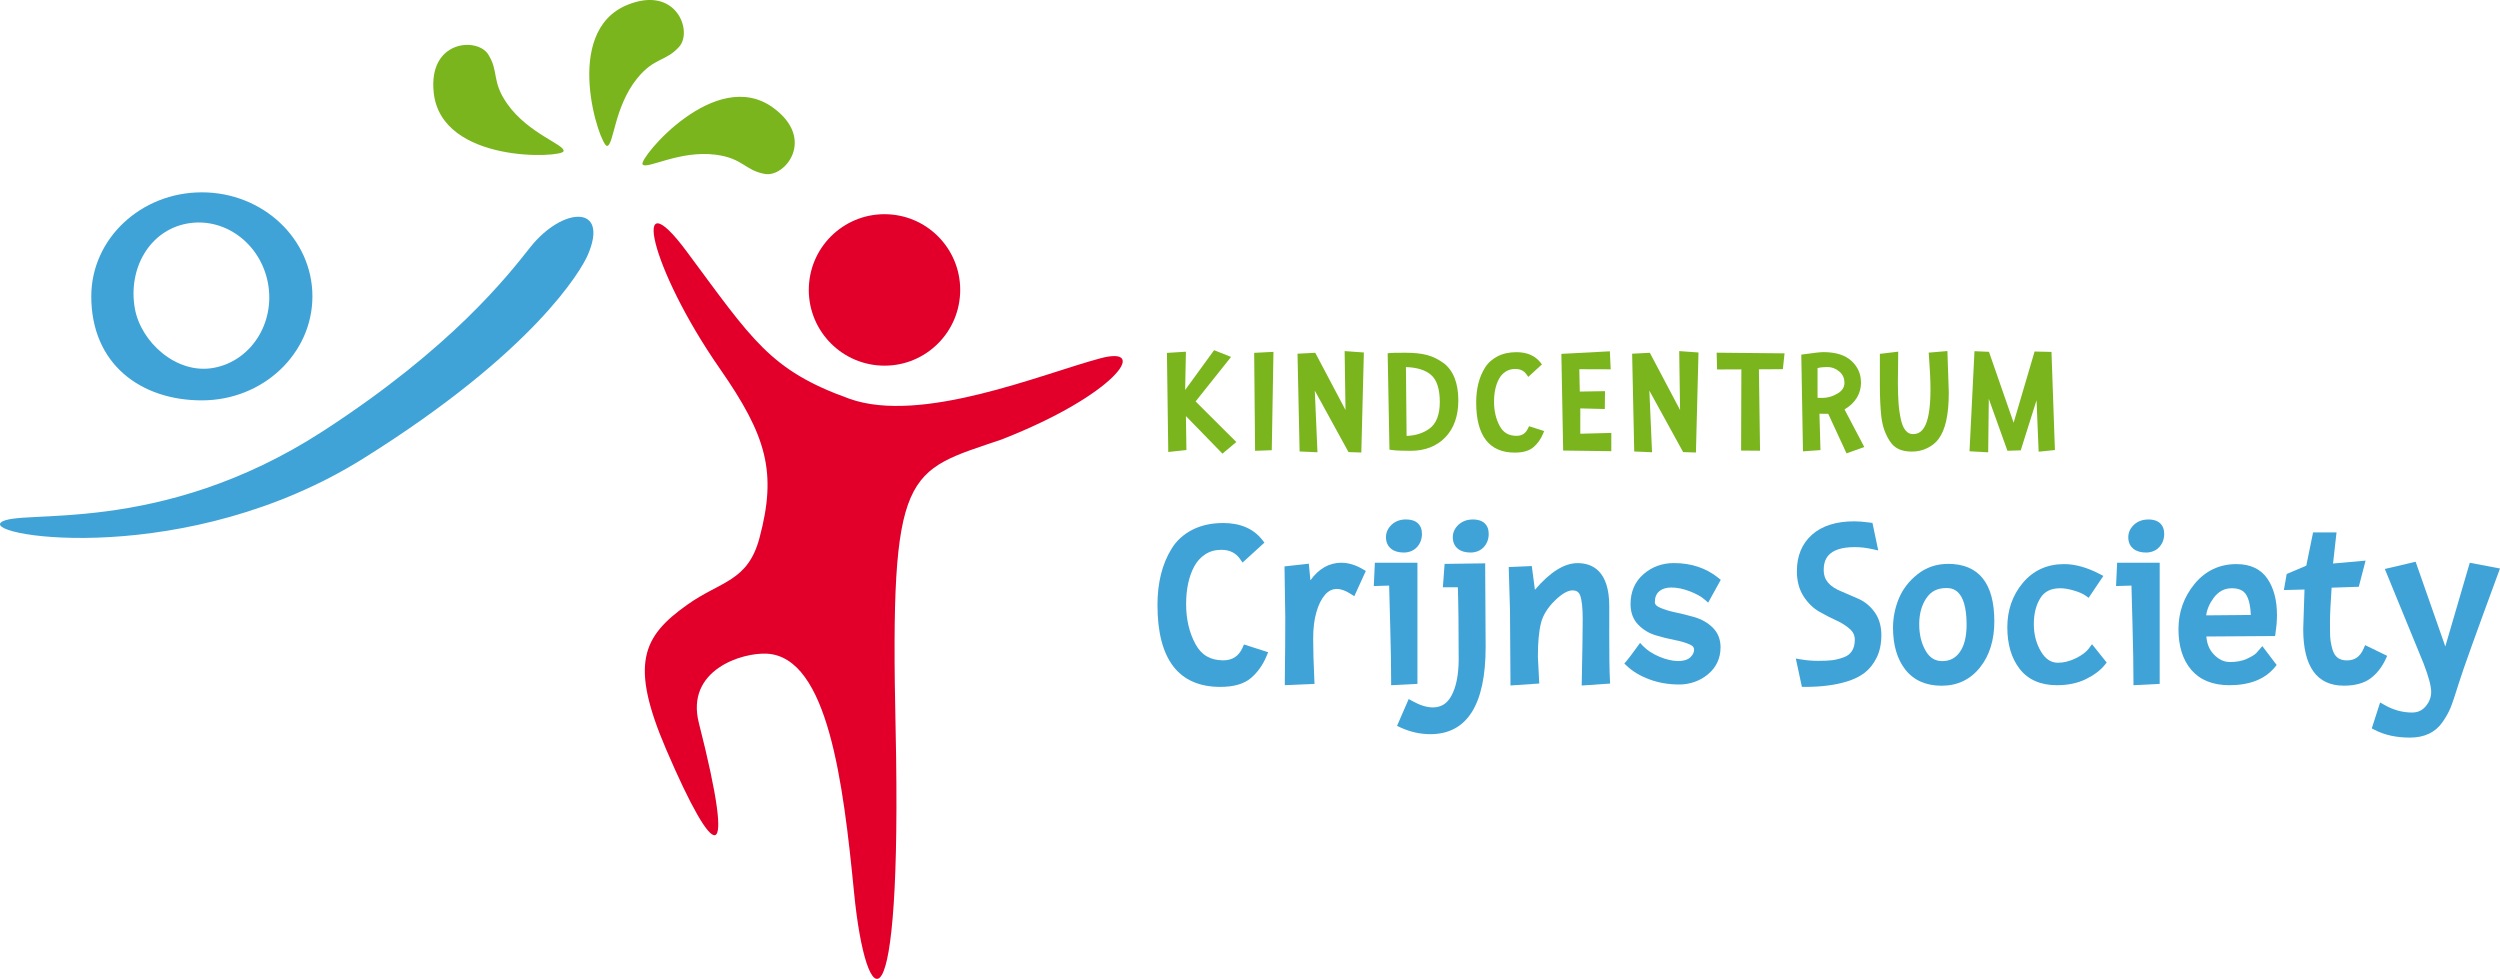 <?xml version="1.0" encoding="UTF-8"?>
<svg id="Laag_1" data-name="Laag 1" xmlns="http://www.w3.org/2000/svg" viewBox="0 0 488.61 191.32">
  <defs>
    <style>
      .cls-1 {
        fill: #e2002b;
      }

      .cls-2 {
        fill: #3fa3d7;
      }

      .cls-3 {
        fill: #7ab51d;
      }
    </style>
  </defs>
  <g>
    <path class="cls-1" d="m195.95,85.83c-18.93,6.45-22.03,5.26-20.91,56.52,1.34,61.55-5.76,56.18-8.12,32.09-2.11-21.53-5.11-45.98-16.99-46.68-4.88-.28-15.99,3.17-13.34,13.55,7.47,29.31,3.14,27.41-6.4,5.14-7.17-16.74-4.63-22.06,4.19-28.3,6.51-4.61,11.77-4.47,14.05-12.98,3.45-12.89,1.43-19.94-7.74-33.12-13.76-19.79-17.53-37.76-6.52-22.95,12.86,17.3,16.27,23.26,31.83,28.83,14.08,5.04,37.56-4.83,49.06-7.9,9.87-2.64,2.84,7.18-19.1,15.78Z"/>
    <path class="cls-1" d="m158.09,55.97c.38-8.17,7.31-14.47,15.47-14.09,8.17.38,14.47,7.3,14.09,15.47-.38,8.17-7.31,14.49-15.47,14.1-8.17-.39-14.47-7.31-14.09-15.48"/>
    <path class="cls-2" d="m.19,102.11c-3.32,2.86,36.51,8.92,70.78-12.48,33.56-20.96,42.65-36.9,43.89-39.75,4.34-9.98-4.9-9.52-11.2-1.58-4.52,5.71-15.36,19.64-40.51,35.95C30.98,105.1,3.51,99.25.19,102.11Z"/>
    <path class="cls-3" d="m118.63,28.52c-1.35,0-8.97-22.24,3.95-27.55,9.59-3.94,12.85,5.13,10.18,8.14-2.64,2.98-4.85,2.04-8.23,6.21-4.54,5.61-4.56,13.2-5.91,13.2Z"/>
    <path class="cls-3" d="m125.58,32.1c-.71-1.15,14.26-19.28,25.54-11.04,8.37,6.11,2.34,13.63-1.61,12.94-3.92-.69-4.28-3.06-9.6-3.76-7.15-.94-13.63,3.02-14.34,1.87Z"/>
    <path class="cls-3" d="m110.14,29.57c-.37,1.29-23.85,2.45-25.37-11.43-1.13-10.3,8.49-10.91,10.64-7.52,2.13,3.36.62,5.22,3.69,9.62,4.13,5.92,11.42,8.04,11.04,9.33Z"/>
    <path class="cls-2" d="m39.45,37.59c-11.94,0-21.61,9.1-21.61,20.33,0,13.25,9.68,20.33,21.61,20.33s21.61-9.1,21.61-20.33-9.68-20.33-21.61-20.33Zm2.33,34.3c-7.3,1.36-14.29-5.08-15.43-11.63-1.36-7.8,2.88-15.2,10.18-16.56,7.3-1.36,14.39,3.85,15.84,11.63s-3.29,15.2-10.58,16.56Z"/>
  </g>
  <g>
    <path class="cls-2" d="m242.85,126.6c-.76,1.66-2,2.46-3.78,2.46-2.49,0-4.26-1.03-5.41-3.15-1.22-2.24-1.84-4.87-1.84-7.83s.54-5.45,1.61-7.42c.52-.96,1.24-1.74,2.14-2.33.9-.58,1.92-.87,3.13-.87,1.62,0,2.82.59,3.66,1.79l.49.7,4.27-3.9-.43-.55c-1.71-2.17-4.27-3.28-7.63-3.28-2.29,0-4.31.45-6.02,1.32-1.73.89-3.09,2.12-4.04,3.67-1.85,2.96-2.78,6.67-2.78,11.02,0,10.63,4.14,16.02,12.3,16.02,2.63,0,4.64-.59,5.99-1.75,1.29-1.11,2.32-2.56,3.03-4.28l.31-.75-4.72-1.51-.28.6Z"/>
    <path class="cls-2" d="m262.21,109.98c-2.42,0-4.47,1.16-6.1,3.44l-.31-3.25-4.75.53.15,10.1c0,3.19-.03,7.34-.09,12.32v.79s5.81-.25,5.81-.25l-.04-.75c-.15-3.27-.23-5.99-.23-8.06s.21-3.77.64-5.24c.41-1.43.98-2.57,1.7-3.39,1.36-1.55,3.09-1.36,4.97-.16l.73.47,2.25-4.94-.58-.34c-1.4-.83-2.8-1.26-4.16-1.26Z"/>
    <path class="cls-2" d="m271.88,107.25c.61.49,1.44.74,2.47.74s1.95-.36,2.6-1.07c.63-.69.96-1.56.96-2.58,0-1.79-1.13-2.82-3.1-2.82-1.14,0-2.09.35-2.82,1.03-.74.7-1.11,1.52-1.11,2.45,0,1.19.54,1.88.99,2.24Z"/>
    <path class="cls-2" d="m277.03,133.66v-23.68h-8.32l-.21,4.56,3-.09c.04,1.63.11,4.25.21,7.87.12,4.23.18,7.87.18,10.81v.79l5.13-.26Z"/>
    <path class="cls-2" d="m290.27,110.1l-7.93.11-.34,4.57h2.93c.11,3.49.16,8.28.16,14.24-.03,2.93-.5,5.27-1.41,6.94-.83,1.55-2.02,2.3-3.64,2.3-1.18,0-2.53-.42-4-1.24l-.72-.4-2.28,5.25.67.31c1.9.87,3.86,1.31,5.83,1.31,7.18,0,10.82-5.75,10.82-17.08,0-1.75-.03-6.93-.09-15.55v-.76Z"/>
    <path class="cls-2" d="m287.87,101.53c-1.14,0-2.09.35-2.82,1.03-.74.7-1.11,1.52-1.11,2.45,0,1.19.54,1.88.99,2.24.61.49,1.44.74,2.47.74s1.95-.36,2.6-1.07c.63-.69.96-1.56.96-2.58,0-1.79-1.13-2.82-3.1-2.82Z"/>
    <path class="cls-2" d="m314.52,122.96v-4.51c0-6.93-3.36-8.39-6.18-8.39-2.6,0-5.35,1.71-8.35,5.21l-.61-4.64-4.51.2.25,8.44c0,1.75.03,6.38.09,13.9v.8s5.63-.38,5.63-.38l-.27-5.25c0-2.81.21-5.04.62-6.62.39-1.51,1.3-2.97,2.7-4.34,1.33-1.3,2.51-1.99,3.41-1.99.81,0,1.27.29,1.53.98.33.89.5,2.44.5,4.59s-.06,6.21-.18,12.2l-.02.82,5.56-.38-.04-.74c-.09-1.54-.14-4.87-.14-9.89Z"/>
    <path class="cls-2" d="m326.7,114.83c1.1,0,2.29.25,3.55.73,1.26.49,2.24,1.03,2.9,1.61l.7.61,2.46-4.45-.49-.4c-2.37-1.91-5.28-2.88-8.66-2.88-2.29,0-4.29.73-5.94,2.16-1.68,1.46-2.54,3.43-2.54,5.86,0,1.64.5,2.99,1.5,4.02.94.98,2.1,1.68,3.43,2.08,1.23.37,2.48.68,3.71.92,1.15.22,2.14.51,2.94.87.75.33.84.72.84,1.02,0,.54-.25,1.03-.75,1.5-1.08,1-3.47.95-6.01-.12-1.33-.56-2.39-1.25-3.18-2.06l-.62-.65-.53.73c-1.03,1.42-1.73,2.35-2.08,2.76l-.47.54.52.49c1.14,1.08,2.63,1.96,4.42,2.62,1.78.66,3.72.99,5.78.99s4.04-.67,5.63-1.99c1.63-1.36,2.46-3.14,2.46-5.29,0-1.55-.52-2.85-1.54-3.85-.96-.94-2.15-1.62-3.54-2.03-1.28-.37-2.58-.69-3.85-.96-1.19-.25-2.21-.57-3.03-.96-.88-.42-.88-.84-.88-1,0-.94.28-1.64.84-2.12.6-.51,1.39-.76,2.41-.76Z"/>
    <path class="cls-2" d="m363.28,117.06c-1.13-.51-2.24-.99-3.37-1.46-2.34-.93-3.48-2.28-3.48-4.13,0-1.95.63-4.54,6.1-4.54,1.07,0,2.23.13,3.43.4l1.13.25-1.13-5.38-.53-.07c-1.19-.16-2.22-.24-3.04-.24-3.52,0-6.28.88-8.23,2.6-1.97,1.75-2.97,4.14-2.97,7.12,0,1.92.43,3.57,1.29,4.91.85,1.33,1.89,2.35,3.09,3.03,1.11.64,2.25,1.22,3.37,1.73,1.03.47,1.92,1.04,2.64,1.69.62.56.93,1.24.93,2.07,0,.89-.19,1.63-.57,2.21-.37.57-.89.97-1.6,1.22h0c-.8.29-1.55.48-2.23.56-.7.09-1.63.13-2.76.13s-2.22-.09-3.28-.27l-1.09-.18,1.19,5.54h.61c3.16,0,5.89-.35,8.13-1.04,1.4-.42,2.58-1,3.51-1.71.95-.73,1.74-1.72,2.35-2.95.62-1.23.93-2.73.93-4.43s-.43-3.24-1.29-4.44c-.84-1.18-1.89-2.06-3.13-2.62Z"/>
    <path class="cls-2" d="m380.7,110.21c-2.25,0-4.26.69-5.96,2.05-1.67,1.33-2.9,2.94-3.65,4.79-.74,1.81-1.11,3.71-1.11,5.64,0,3.38.8,6.12,2.39,8.16,1.63,2.1,4.03,3.17,7.12,3.17s5.62-1.21,7.51-3.6c1.85-2.33,2.78-5.35,2.78-8.98,0-7.46-3.05-11.24-9.08-11.24Zm2.32,17.26c-.85,1.17-1.97,1.74-3.4,1.74s-2.46-.65-3.24-1.98c-.85-1.44-1.28-3.2-1.28-5.23s.47-3.74,1.41-5.12c.89-1.31,2.15-1.95,3.86-1.95.99,0,3.99,0,3.99,7.16,0,2.34-.45,4.15-1.35,5.38Z"/>
    <path class="cls-2" d="m408.29,126.7c-.54.73-1.41,1.38-2.6,1.96-1.19.58-2.36.87-3.47.87-1.36,0-2.44-.71-3.31-2.17-.94-1.56-1.41-3.37-1.41-5.39s.43-3.73,1.29-5.1c.8-1.28,2.07-1.9,3.89-1.9.75,0,1.65.15,2.66.45,1,.3,1.75.62,2.24.97l.63.45,2.88-4.28-.75-.39c-2.46-1.28-4.79-1.92-6.92-1.92-3.32,0-6.03,1.24-8.07,3.67-2.01,2.4-3.03,5.31-3.03,8.67s.81,6.08,2.41,8.14c1.64,2.12,4.1,3.19,7.31,3.19,2.13,0,4.02-.4,5.62-1.18,1.59-.78,2.84-1.71,3.7-2.78l.38-.47-2.87-3.58-.58.78Z"/>
    <path class="cls-2" d="m413.58,114.54l3-.09c.04,1.63.11,4.25.21,7.87.12,4.23.18,7.87.18,10.81v.79l5.13-.26v-23.68h-8.32l-.21,4.56Z"/>
    <path class="cls-2" d="m419.89,101.53c-1.14,0-2.09.35-2.82,1.03-.74.7-1.11,1.52-1.11,2.45,0,1.19.54,1.88.99,2.24.61.49,1.44.74,2.47.74s1.95-.36,2.6-1.07c.63-.69.96-1.56.96-2.58,0-1.79-1.13-2.82-3.1-2.82Z"/>
    <path class="cls-2" d="m444.73,123.68c.19-1.14.29-2.31.29-3.48,0-2.87-.62-5.25-1.85-7.07-1.29-1.91-3.34-2.88-6.07-2.88-3.32,0-6.07,1.31-8.19,3.88-2.08,2.53-3.14,5.51-3.14,8.85s.85,6.02,2.53,7.97c1.71,1.97,4.2,2.97,7.42,2.97,3.96,0,6.94-1.17,8.86-3.49l.38-.46-2.8-3.69-1.17,1.35c-.36.36-1.01.75-1.91,1.16-.9.4-1.99.6-3.26.6-1.17,0-2.21-.5-3.18-1.53-.84-.89-1.31-2.03-1.42-3.46l13.43-.09.1-.62Zm-12.08-6.83c.95-1.27,2.11-1.88,3.54-1.88s2.33.44,2.85,1.33c.52.89.81,2.19.87,3.89l-8.73.08c.16-1.18.66-2.33,1.47-3.42Z"/>
    <path class="cls-2" d="m466.25,128.85l.31-.67-4.31-2.09-.31.71c-.68,1.55-1.71,2.27-3.22,2.27-1.16,0-1.94-.38-2.44-1.2-.24-.39-.43-.91-.58-1.56-.16-.67-.25-1.29-.28-1.82-.03-.56-.04-1.53-.04-2.95,0-1.3.11-3.54.32-6.68l5.31-.18,1.33-5.11-6.36.57.68-6.09h-4.58l-1.33,6.51-3.83,1.62-.55,3.14,4.03-.1-.25,7.74c0,7.33,2.67,11.05,7.93,11.05,2.18,0,3.92-.47,5.18-1.39,1.23-.9,2.24-2.17,3-3.78Z"/>
    <path class="cls-2" d="m482.7,110l-4.78,16.35-5.8-16.56-6.02,1.41,7.59,18.51c.97,2.54,1.47,4.39,1.47,5.5,0,1.04-.35,1.97-1.07,2.83-.68.82-1.56,1.22-2.69,1.22-1.85,0-3.68-.51-5.42-1.51l-.8-.46-1.63,5.07.56.29c1.91,1,4.23,1.51,6.9,1.51,2.81,0,4.94-1,6.34-2.99.67-.96,1.2-1.9,1.58-2.81.36-.88.93-2.56,1.68-4.98.74-2.4,3.33-9.61,7.69-21.44l.31-.83-5.91-1.12Z"/>
  </g>
  <g>
    <polygon class="cls-3" points="240.6 69.76 237.29 68.44 231.63 76.22 231.78 68.74 228.07 68.97 228.33 88.34 231.88 87.95 231.78 81.32 238.92 88.66 241.63 86.39 233.67 78.46 240.6 69.76"/>
    <polygon class="cls-3" points="245.3 88.11 248.56 87.99 248.89 68.77 245.12 68.96 245.3 88.11"/>
    <polygon class="cls-3" points="262.97 80.13 257.06 68.95 253.59 69.13 254 88.24 257.49 88.39 256.97 76.35 263.56 88.36 266.06 88.44 266.56 68.89 262.8 68.62 262.97 80.13"/>
    <path class="cls-3" d="m282.06,70.92c-.93-.69-1.96-1.2-3.08-1.51-1.11-.31-2.54-.47-4.26-.47-2.29,0-2.84.03-3.06.06l-.45.05.35,18.83.42.06c.76.12,1.97.17,3.7.17,2.82,0,5.11-.89,6.8-2.64,1.68-1.74,2.54-4.17,2.54-7.21,0-3.42-.99-5.9-2.95-7.36Zm-.66,7.65c0,2.52-.7,4.28-2.09,5.25-1.18.85-2.66,1.31-4.4,1.38l-.13-13.46c2.16.07,3.8.58,4.89,1.51,1.15.99,1.73,2.78,1.73,5.32Z"/>
    <path class="cls-3" d="m298.65,83.7c-.46,1.01-1.18,1.48-2.27,1.48-1.5,0-2.57-.62-3.26-1.9-.74-1.36-1.12-2.96-1.12-4.75s.33-3.31.98-4.5c.31-.58.75-1.05,1.29-1.4.53-.35,1.17-.52,1.89-.52.97,0,1.69.35,2.2,1.08l.33.47,2.67-2.44-.29-.37c-1.05-1.34-2.63-2.02-4.69-2.02-1.4,0-2.64.27-3.69.81-1.06.55-1.9,1.31-2.48,2.26-1.13,1.81-1.7,4.08-1.7,6.75,0,6.51,2.54,9.81,7.54,9.81,1.61,0,2.85-.36,3.68-1.08.79-.68,1.42-1.57,1.86-2.63l.21-.5-2.96-.95-.19.4Z"/>
    <polygon class="cls-3" points="308.86 79.82 313.65 79.94 313.69 76.45 308.76 76.53 308.67 72.16 314.8 72.18 314.64 68.66 305.16 69.16 305.51 88.06 314.92 88.18 314.92 84.61 308.86 84.77 308.86 79.82"/>
    <polygon class="cls-3" points="328.36 80.13 322.45 68.95 318.99 69.13 319.4 88.24 322.88 88.39 322.36 76.35 328.96 88.36 331.46 88.44 331.96 68.89 328.19 68.62 328.36 80.13"/>
    <polygon class="cls-3" points="335.59 72.21 340.34 72.19 340.29 88.06 343.99 88.09 343.77 72.18 348.45 72.15 348.78 69.06 335.51 68.93 335.59 72.21"/>
    <path class="cls-3" d="m363.71,74.68c0-1.62-.63-3.01-1.87-4.16-1.23-1.13-3.07-1.7-5.47-1.7-.57,0-1.84.14-3.88.43l-.44.06.33,18.9,3.42-.24-.2-7.11,1.72.02,3.57,7.73,3.47-1.25-3.86-7.34c2.14-1.27,3.23-3.07,3.23-5.33Zm-3.22.11c0,.89-.43,1.58-1.33,2.11-.96.58-1.97.87-3,.87-.35,0-.66,0-.93-.02v-5.81c.53-.14,1.17-.21,1.91-.21.86,0,1.62.28,2.33.87.68.56,1.01,1.28,1.01,2.2Z"/>
    <path class="cls-3" d="m376.95,68.93l.04.49c.2,2.61.31,4.87.31,6.72,0,3.08-.31,5.36-.91,6.77-.55,1.3-1.36,1.93-2.46,1.93-.44,0-1.76,0-2.4-2.81-.24-1.06-.4-2.19-.48-3.38-.08-1.2-.12-2.52-.12-3.92s.02-3.23.06-5.43v-.57s-3.58.43-3.58.43v6.14c0,2.38.1,4.44.28,6.12.14,1.06.34,1.97.62,2.71.27.73.62,1.43,1.03,2.07.44.69,1.02,1.22,1.72,1.56.68.33,1.56.5,2.62.5s2.05-.22,2.97-.67c.92-.44,1.67-1.04,2.22-1.78,1.35-1.81,2.01-4.77,2.01-9.07l-.27-8.13-3.63.31Z"/>
    <polygon class="cls-3" points="400.95 68.78 397.65 68.7 393.55 82.62 388.73 68.76 385.9 68.64 384.93 88.2 388.58 88.4 388.7 77.95 392.34 88.1 394.94 88.02 398.03 78.23 398.44 88.28 401.62 87.96 400.95 68.78"/>
  </g>
</svg>